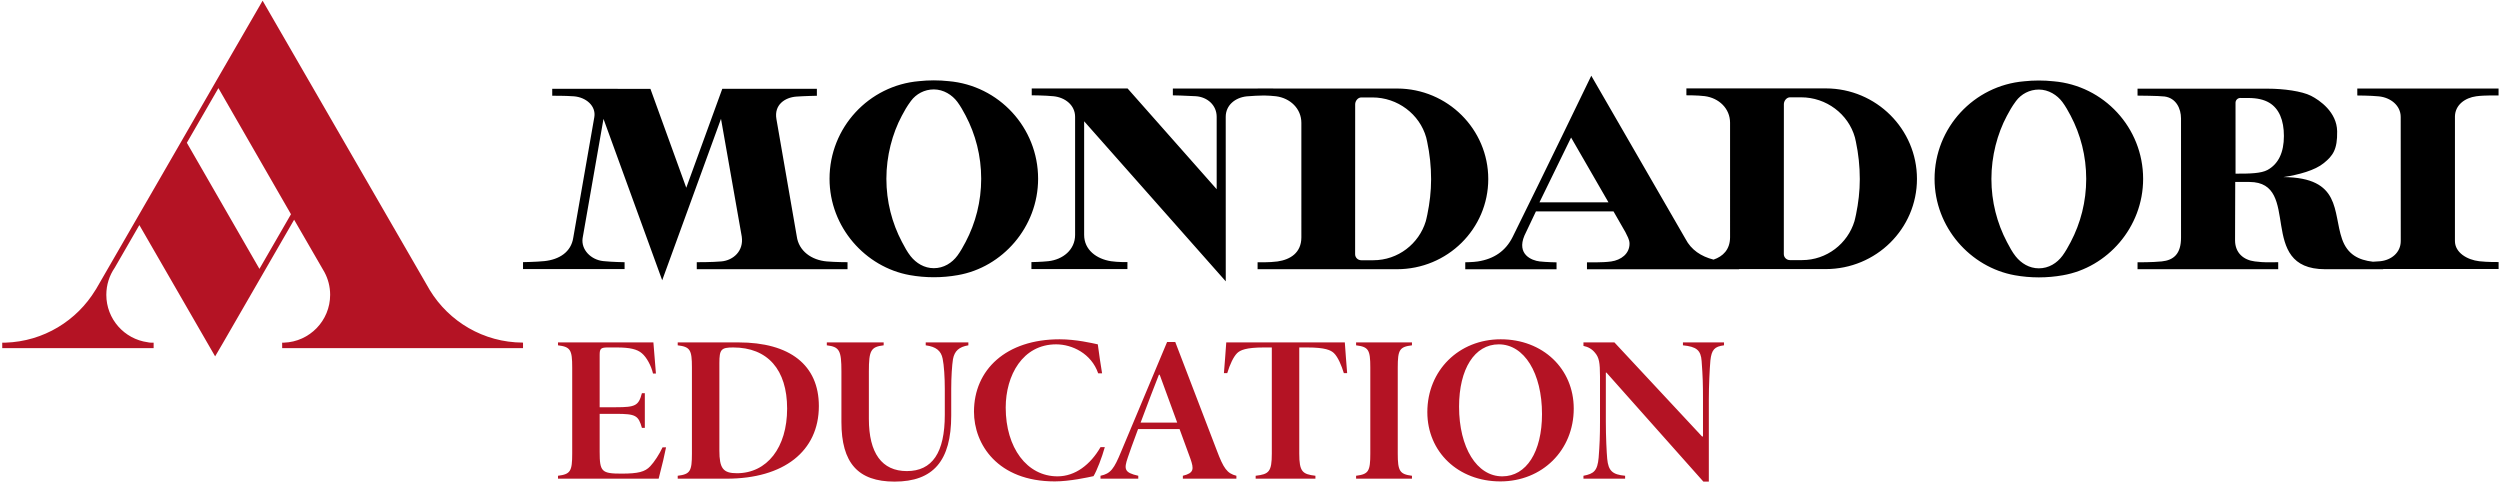 <svg xmlns="http://www.w3.org/2000/svg" width="656" height="127" viewBox="0 0 656 127"><g fill="none" fill-rule="evenodd"><path fill="#B41324" d="M0.588,89.912 L1.431,89.912 C11.458,89.591 20.183,84.129 25.061,76.075 L25.208,75.859 L49.517,33.751 L57.649,19.654 L67.054,3.398 L68.908,0.183 L112.794,76.148 C117.816,84.368 126.858,89.862 137.187,89.898 L137.241,89.912 L137.241,91.347 L74.04,91.347 L74.04,90.817 L74.033,89.921 L74.514,89.912 C81.244,89.675 86.63,84.147 86.63,77.359 C86.63,75.21 86.092,73.189 85.139,71.419 L77.178,57.653 L58.446,90.099 L56.45,93.51 L36.566,59.053 L30.103,70.255 C28.712,72.276 27.898,74.725 27.898,77.364 C27.898,83.718 32.618,88.969 38.744,89.802 C39.012,89.868 39.286,89.904 39.565,89.912 L40.312,89.912 L40.312,91.347 L0.588,91.347 L0.589,90.82 L0.584,89.927 L0.588,89.912 Z M57.31,23.122 L49.028,37.469 L68.074,70.553 L76.352,56.215 L57.31,23.122 Z M174.771,117.382 C174.516,118.76 173.698,122.337 172.83,125.606 L146.418,125.606 L146.418,124.84 C149.688,124.431 150.147,123.665 150.147,119.016 L150.147,96.436 C150.147,91.787 149.688,91.02 146.418,90.612 L146.418,89.846 L171.451,89.846 L172.115,98.019 L171.349,98.019 C170.889,95.977 169.663,93.728 168.437,92.707 C167.21,91.633 165.269,91.174 161.846,91.174 L159.496,91.174 C157.657,91.174 157.351,91.481 157.351,93.115 L157.351,106.858 L161.642,106.858 C166.75,106.858 167.568,106.448 168.437,103.18 L169.203,103.18 L169.203,112.272 L168.437,112.272 C167.517,109.002 166.802,108.594 161.642,108.594 L157.351,108.594 L157.351,118.556 C157.351,123.767 157.861,124.278 163.072,124.278 C167.466,124.278 169.254,123.819 170.633,122.337 C171.655,121.263 173.034,119.169 173.852,117.382 L174.771,117.382 Z M206.542,107.216 C206.542,96.998 201.433,91.174 192.391,91.174 C189.224,91.174 188.764,91.684 188.764,95.26 L188.764,118.198 C188.764,122.898 189.734,124.175 193.361,124.175 C201.28,124.175 206.542,117.433 206.542,107.216 Z M214.869,106.55 C214.869,118.403 205.673,125.606 190.654,125.606 L177.831,125.606 L177.831,124.84 C181.101,124.431 181.561,123.665 181.561,119.016 L181.561,96.436 C181.561,91.787 181.101,91.02 177.831,90.612 L177.831,89.846 L193.77,89.846 C207.308,89.846 214.869,95.823 214.869,106.55 Z M254.097,90.612 C251.645,91.02 250.47,92.093 250.061,94.239 C249.806,95.823 249.601,98.939 249.601,102.055 L249.601,109.054 C249.601,120.906 244.902,126.373 234.735,126.373 C225.131,126.373 220.788,121.468 220.788,110.74 L220.788,97.458 C220.788,91.94 220.278,91.02 216.957,90.612 L216.957,89.845 L231.874,89.845 L231.874,90.612 C228.503,91.02 227.992,91.94 227.992,97.458 L227.992,109.923 C227.992,118.914 231.414,123.614 237.953,123.614 C244.646,123.614 247.915,118.76 247.915,108.85 L247.915,102.055 C247.915,98.99 247.711,95.874 247.354,94.137 C246.945,92.043 245.617,90.969 242.909,90.612 L242.909,89.845 L254.097,89.845 L254.097,90.612 Z M289.902,117.33 C289.136,120.089 287.808,123.512 286.939,124.942 C285.56,125.249 280.655,126.321 276.773,126.321 C261.754,126.321 255.572,116.564 255.572,108.032 C255.572,96.998 264.001,89.028 278.05,89.028 C282.341,89.028 286.632,90.05 288.063,90.356 C288.421,93.115 288.778,95.466 289.187,97.969 L288.165,97.969 C286.377,92.758 281.319,90.356 277.131,90.356 C268.344,90.356 263.899,98.479 263.899,106.96 C263.899,117.483 269.467,124.993 277.488,124.993 C282.137,124.993 286.122,121.929 288.778,117.33 L289.902,117.33 Z M308.9,110.893 L304.302,98.326 L304.098,98.326 C303.178,100.676 301.084,106.039 299.296,110.893 L308.9,110.893 Z M324.43,124.839 L324.43,125.606 L310.381,125.606 L310.381,124.839 C313.345,124.124 313.294,123.051 312.374,120.395 L309.513,112.579 L298.632,112.579 C297.355,116.053 296.231,119.067 295.924,120.088 C294.902,123.103 295.004,124.022 298.683,124.839 L298.683,125.606 L288.772,125.606 L288.772,124.839 C291.48,124.278 292.348,122.95 294.187,118.505 L306.244,89.744 L308.389,89.744 L319.271,118.147 C321.059,122.898 321.978,124.227 324.43,124.839 Z M353.494,97.918 L352.625,97.918 C352.063,96.027 351.093,93.678 350.019,92.655 C349.202,91.89 347.772,91.174 342.97,91.174 L340.927,91.174 L340.927,119.017 C340.927,123.768 341.744,124.432 345.167,124.84 L345.167,125.606 L329.484,125.606 L329.484,124.84 C332.957,124.432 333.724,123.818 333.724,119.017 L333.724,91.174 L331.68,91.174 C326.878,91.174 325.448,91.89 324.63,92.655 C323.66,93.626 322.74,95.567 322.025,97.918 L321.157,97.918 C321.361,95.261 321.616,92.298 321.769,89.846 L352.881,89.846 C353.034,92.298 353.289,95.261 353.494,97.918 Z M370.5,124.84 L370.5,125.606 L355.839,125.606 L355.839,124.84 C359.108,124.431 359.568,123.665 359.568,119.016 L359.568,96.436 C359.568,91.787 359.108,91.02 355.839,90.612 L355.839,89.846 L370.5,89.846 L370.5,90.612 C367.23,91.02 366.771,91.787 366.771,96.436 L366.771,119.016 C366.771,123.614 367.282,124.431 370.5,124.84 Z M404.623,108.645 C404.623,97.917 399.974,90.356 393.281,90.356 C386.946,90.356 382.859,96.793 382.859,106.704 C382.859,117.432 387.509,124.993 394.201,124.993 C400.536,124.993 404.623,118.556 404.623,108.645 Z M412.949,107.215 C412.949,118.147 404.674,126.321 393.69,126.321 C382.655,126.321 374.533,118.607 374.533,108.134 C374.533,97.202 382.809,89.028 393.792,89.028 C404.827,89.028 412.949,96.742 412.949,107.215 Z M452.382,90.612 C449.879,90.919 449.112,91.787 448.806,94.596 C448.602,96.844 448.398,101.391 448.398,104.712 L448.398,126.373 L446.967,126.373 L421.526,97.764 L421.372,97.764 L421.372,110.74 C421.372,114.571 421.577,118.71 421.731,120.395 C422.037,123.563 423.11,124.533 426.43,124.84 L426.43,125.606 L415.498,125.606 L415.498,124.84 C418.205,124.329 419.176,123.563 419.483,120.089 C419.737,116.871 419.84,114.367 419.84,110.74 L419.84,98.786 C419.84,95.107 419.584,93.831 418.563,92.604 C417.797,91.633 416.775,91.02 415.498,90.765 L415.498,89.845 L423.62,89.845 L446.61,114.52 L446.864,114.52 L446.864,104.712 C446.864,100.881 446.814,98.837 446.507,94.75 C446.303,91.889 445.179,90.969 441.603,90.612 L441.603,89.845 L452.382,89.845 L452.382,90.612 Z"></path><path fill="#000" d="M374.533,56.297 C375.152,53.299 375.521,50.206 375.521,47.03 C375.521,43.665 375.167,40.381 374.492,37.212 C374.423,36.831 374.338,36.456 374.238,36.086 C372.514,29.941 366.717,25.569 360.12,25.569 L357.193,25.569 C356.312,25.569 355.597,26.497 355.597,27.37 L355.584,66.705 C355.584,67.578 356.297,68.286 357.18,68.286 L360.371,68.286 C366.866,68.286 372.337,63.941 374.116,58.086 C374.116,58.086 374.452,56.799 374.533,56.297 Z M366.651,23.231 C379.842,23.27 390.52,33.908 390.52,46.976 C390.52,60.068 379.796,70.641 366.573,70.641 L329.992,70.646 L329.992,68.817 C329.992,68.817 333.204,68.898 335.234,68.604 C338.583,68.118 341.449,66.331 341.479,62.329 L341.478,32.237 C341.478,28.501 338.55,25.74 334.82,25.258 C333.89,25.138 332.666,25.083 331.686,25.058 C330.455,25.083 328.506,25.143 327.162,25.281 C324.123,25.593 321.63,27.598 321.63,30.654 L321.639,73.822 L284.479,31.822 L284.479,61.638 C284.479,65.567 287.733,67.963 291.546,68.546 C293.329,68.818 295.842,68.771 295.842,68.771 L295.834,70.597 L270.645,70.6 L270.645,68.778 C270.645,68.778 273.4,68.726 275.094,68.536 C278.873,68.113 282.107,65.567 282.107,61.638 L282.107,30.66 C282.107,27.598 279.492,25.566 276.459,25.255 C274.277,25.031 270.725,25.007 270.725,25.007 L270.725,23.213 L295.875,23.208 L319.256,49.65 L319.256,30.654 C319.256,27.598 316.814,25.449 313.782,25.247 C311.399,25.089 307.757,25.019 307.757,25.019 L307.757,23.224 L330.02,23.224 L330.02,23.221 L366.651,23.231 Z M487.025,56.263 C487.644,53.265 488.011,50.173 488.011,46.997 C488.011,43.631 487.657,40.347 486.984,37.179 C486.914,36.798 486.83,36.422 486.729,36.053 C485.003,29.907 479.209,25.536 472.611,25.536 L469.685,25.536 C468.803,25.536 468.089,26.463 468.089,27.337 L468.073,66.673 C468.073,67.545 468.789,68.252 469.67,68.252 L472.863,68.252 C479.355,68.252 484.829,63.909 486.607,58.053 C486.607,58.053 486.941,56.766 487.025,56.263 Z M403.954,53.096 L422.063,53.096 L412.253,36.087 L403.954,53.096 Z M479.142,23.197 C492.331,23.236 503.011,33.875 503.011,46.943 C503.011,60.034 492.286,70.607 479.062,70.607 L456.34,70.61 L456.34,70.653 L416.421,70.653 L416.421,68.829 C416.421,68.829 420.516,68.942 422.793,68.605 C425.372,68.224 427.588,66.591 427.588,63.946 C427.588,62.797 426.944,61.878 426.509,60.919 L423.389,55.477 L403.024,55.477 L400.008,61.827 C397.94,66.73 401.869,68.354 404.014,68.6 C405.747,68.798 408.435,68.838 408.435,68.838 L408.437,70.653 L384.485,70.653 L384.485,68.819 C384.485,68.819 386.496,68.802 387.762,68.608 C392.026,67.955 395.098,65.85 396.922,62.17 C405.069,45.723 417.553,19.872 417.553,19.872 L442.268,62.678 C443.76,65.57 446.369,67.293 449.635,68.121 C452.095,67.289 453.947,65.506 453.969,62.296 L453.968,32.203 C453.968,28.469 451.041,25.706 447.31,25.225 C445.481,24.989 442.509,25.004 442.509,25.004 L442.509,23.188 L479.142,23.197 Z M253.39,63.472 C255.993,58.522 257.465,52.885 257.465,46.903 C257.465,40.912 255.987,35.267 253.376,30.311 C252.755,29.119 252,27.785 251.2,26.717 C249.854,24.917 247.595,23.462 245.035,23.462 C242.577,23.462 240.398,24.649 239.038,26.481 C237.901,28.015 237.325,29.095 236.642,30.372 C234.131,35.071 232.587,40.936 232.587,46.903 C232.587,52.885 234.061,58.522 236.666,63.472 C237.315,64.719 238.083,66.144 238.951,67.232 C240.409,69.055 242.526,70.371 245.035,70.371 C247.625,70.371 249.802,69.01 251.246,67.048 C252.026,65.987 252.775,64.649 253.39,63.472 Z M248.925,21.295 C262.078,22.425 272.399,33.459 272.399,46.904 C272.399,59.62 263,70.178 251.34,72.191 C249.294,72.556 247.188,72.746 245.037,72.746 C242.887,72.746 240.781,72.556 238.736,72.191 C227.086,70.111 217.671,59.62 217.671,46.904 C217.671,33.451 228.006,22.412 241.17,21.292 C242.442,21.156 243.731,21.086 245.037,21.086 C246.351,21.086 247.647,21.156 248.925,21.295 Z M594.978,44.605 C597.857,43.035 599.296,40.016 599.297,35.68 C599.297,31.509 598.007,28.466 595.429,26.942 C594.051,26.123 592.223,25.713 589.943,25.713 L587.816,25.706 C587.123,25.732 586.605,26.31 586.602,26.949 L586.605,45.568 C590.498,45.582 593.301,45.495 594.978,44.605 Z M655.634,68.76 L655.634,70.584 L625.342,70.584 L625.343,70.638 L610.122,70.641 C591.91,70.641 604.2,47.785 590.266,47.748 L586.524,47.748 L586.478,63.094 C586.499,66.4 588.745,68.235 591.652,68.594 C594.378,68.931 595.043,68.805 597.803,68.805 L597.803,70.635 L560.89,70.635 L560.892,68.822 C560.892,68.831 564.778,68.849 567.251,68.594 C570.371,68.271 572.316,66.62 572.302,62.322 L572.297,31.072 C572.297,28.541 571.035,25.729 567.986,25.321 C566.485,25.12 560.909,25.099 560.89,25.09 L560.89,23.267 L595.042,23.267 C599.21,23.267 604.021,23.924 606.404,25.136 C608.697,26.303 613.178,29.4 613.268,34.437 C613.355,39.241 612.139,40.864 609.783,42.785 C607.452,44.708 603.192,45.859 599.164,46.468 C614.399,46.574 612.107,55.673 614.549,62.709 C615.957,66.764 618.882,68.247 622.662,68.675 C623.324,68.645 623.972,68.605 624.523,68.552 C627.476,68.27 629.959,66.291 629.959,63.236 C629.959,63.009 629.945,30.69 629.945,30.69 C629.945,27.665 627.278,25.591 624.223,25.287 C621.991,25.064 618.555,25.056 618.555,25.056 L618.555,23.233 L655.623,23.233 L655.623,25.054 C655.623,25.054 651.94,24.961 649.769,25.262 C646.808,25.671 644.259,27.528 644.178,30.511 L644.175,63.237 C644.175,66.293 647.386,68.182 650.578,68.552 C652.719,68.801 655.634,68.76 655.634,68.76 Z M209.072,62.018 C209.597,65.885 212.983,68.263 216.957,68.6 C219.304,68.799 222.391,68.799 222.391,68.799 L222.391,70.638 L182.831,70.638 L182.831,68.799 C182.831,68.799 186.847,68.821 189.317,68.593 C192.388,68.309 195.192,65.884 194.636,62.074 C194.516,61.258 189.19,31.176 189.19,31.176 L173.761,73.545 L158.356,31.193 C158.356,31.193 152.939,62.062 152.875,62.511 C152.45,65.499 155.038,68.167 158.286,68.511 C160.655,68.764 163.891,68.802 163.891,68.802 L163.891,70.605 L137.24,70.605 L137.24,68.787 C137.24,68.787 140.7,68.734 142.833,68.515 C146.737,68.116 149.867,66.137 150.427,62.355 C150.427,62.355 155.577,32.971 155.951,30.723 C156.436,27.801 153.786,25.514 150.567,25.27 C148.314,25.098 144.907,25.126 144.907,25.126 L144.903,23.3 L170.672,23.315 L180.076,49.266 L189.529,23.298 L214.349,23.294 L214.349,25.129 C214.349,25.129 211,25.195 208.952,25.346 C205.974,25.566 203.076,27.498 203.732,31.238 C204.071,33.171 209.072,62.018 209.072,62.018 Z M543.347,63.51 C545.951,58.56 547.422,52.923 547.422,46.941 C547.422,40.95 545.946,35.304 543.335,30.349 C542.713,29.157 541.958,27.823 541.158,26.755 C539.811,24.955 537.554,23.5 534.992,23.5 C532.536,23.5 530.355,24.687 528.995,26.519 C527.859,28.053 527.283,29.131 526.6,30.41 C524.088,35.109 522.545,40.974 522.545,46.941 C522.545,52.923 524.018,58.56 526.625,63.51 C527.273,64.757 528.04,66.182 528.91,67.27 C530.366,69.093 532.484,70.409 534.992,70.409 C537.584,70.409 539.76,69.048 541.204,67.086 C541.983,66.025 542.732,64.687 543.347,63.51 Z M538.882,21.333 C552.035,22.463 562.357,33.498 562.357,46.942 C562.357,59.656 552.957,70.216 541.297,72.229 C539.251,72.594 537.147,72.784 534.995,72.784 C532.845,72.784 530.739,72.594 528.693,72.229 C517.043,70.149 507.629,59.656 507.629,46.942 C507.629,33.489 517.964,22.449 531.127,21.33 C532.399,21.194 533.689,21.124 534.995,21.124 C536.308,21.124 537.606,21.194 538.882,21.333 Z"></path></g></svg>
